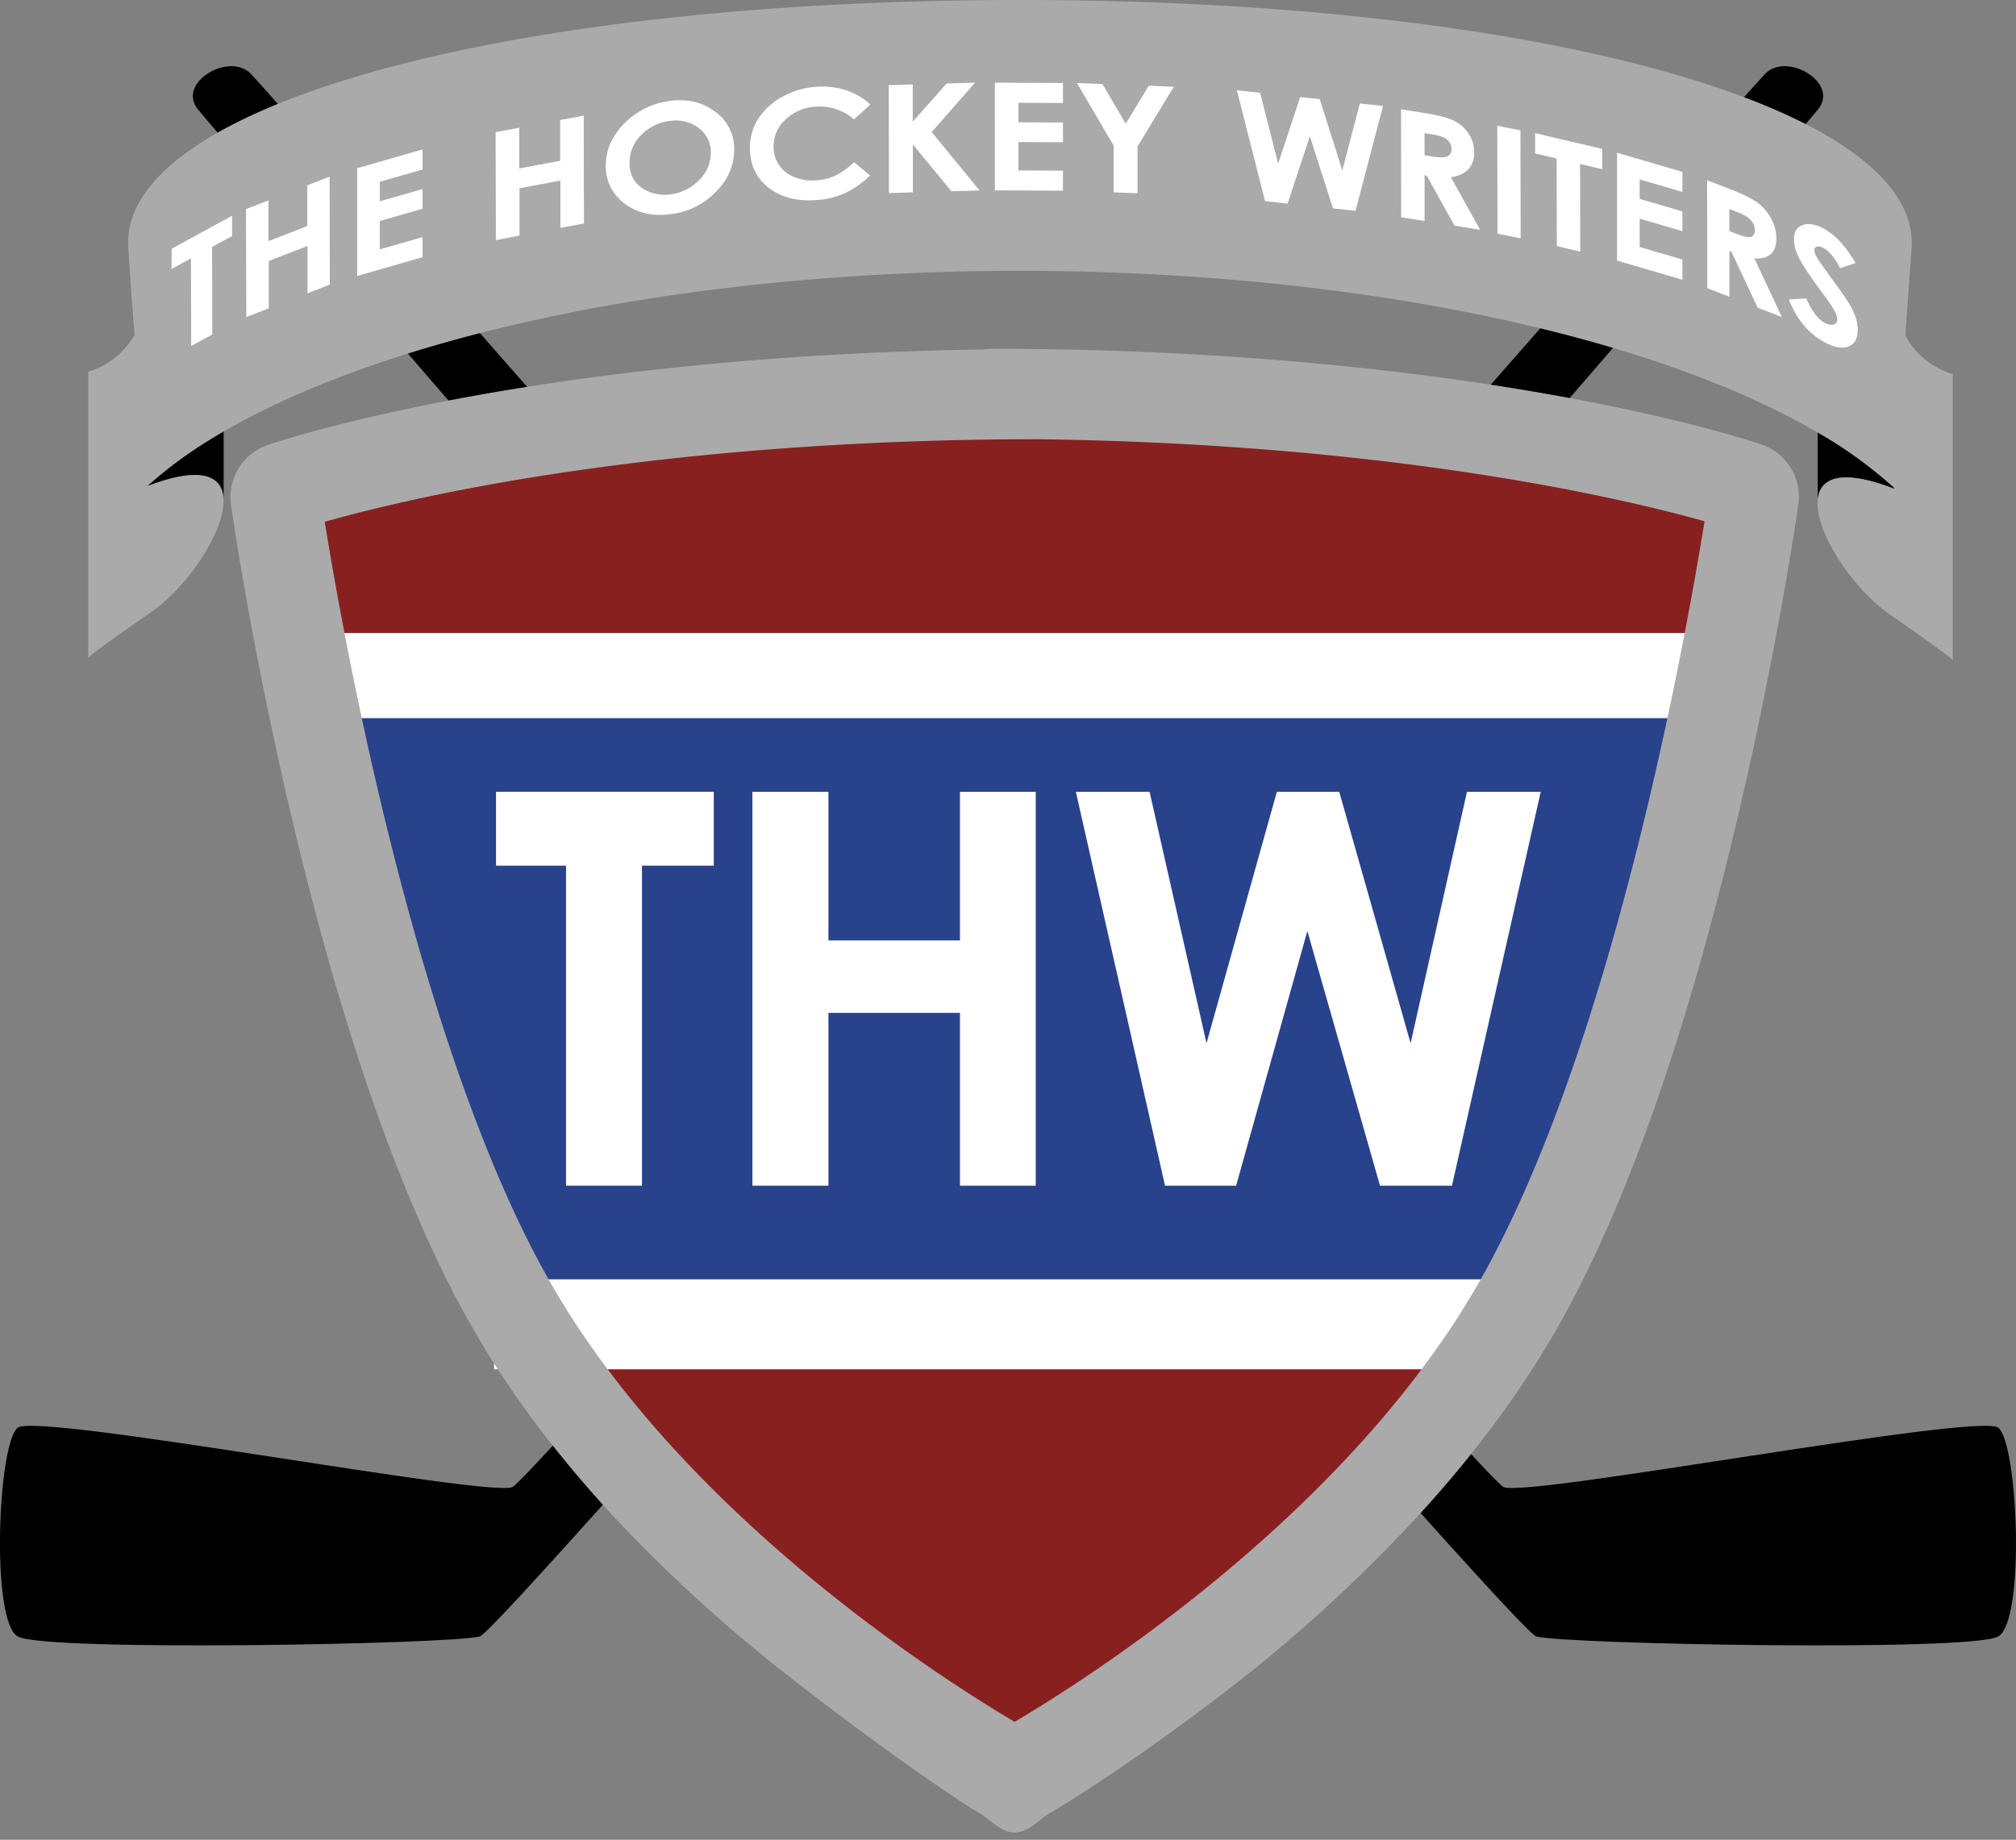 <?xml version="1.0" encoding="UTF-8"?> <svg xmlns="http://www.w3.org/2000/svg" xmlns:xlink="http://www.w3.org/1999/xlink" viewBox="0 0 804.94 734.67"><rect x="0" y="0" width="804.94" height="734.67" fill="#808080" stroke="none"/><defs><style>.cls-1{isolation:isolate;}.cls-2{opacity:0.3;mix-blend-mode:screen;fill:url(#linear-gradient);}.cls-3{fill:#892020;}.cls-4{fill:#fff;}.cls-5{fill:#28428c;}.cls-6{fill:#aaa;}.cls-7{fill:url(#linear-gradient-2);}.cls-8{fill:url(#linear-gradient-3);}.cls-9{fill:url(#linear-gradient-4);}.cls-10{fill:url(#linear-gradient-5);}.cls-11{fill:url(#linear-gradient-6);}.cls-12{fill:none;}</style><linearGradient id="linear-gradient" x1="189.59" y1="480.98" x2="703.22" y2="480.98" gradientUnits="userSpaceOnUse"><stop offset="0"></stop><stop offset="0.43" stop-color="#fff"></stop><stop offset="1"></stop></linearGradient><linearGradient id="linear-gradient-2" x1="726.55" y1="264.76" x2="779.79" y2="264.76" gradientUnits="userSpaceOnUse"><stop offset="0" stop-color="#999"></stop><stop offset="0.12" stop-color="#a2a2a2"></stop><stop offset="0.31" stop-color="#bcbcbc"></stop><stop offset="0.56" stop-color="#e5e5e5"></stop><stop offset="0.57" stop-color="#e6e6e6"></stop><stop offset="0.87" stop-color="#b3b3b3"></stop><stop offset="0.99" stop-color="#666"></stop></linearGradient><linearGradient id="linear-gradient-3" x1="725.72" y1="193.94" x2="725.74" y2="193.94" xlink:href="#linear-gradient-2"></linearGradient><linearGradient id="linear-gradient-4" x1="725.72" y1="180.37" x2="725.74" y2="180.37" xlink:href="#linear-gradient-2"></linearGradient><linearGradient id="linear-gradient-5" x1="83.91" y1="200.16" x2="83.93" y2="200.16" xlink:href="#linear-gradient-2"></linearGradient><linearGradient id="linear-gradient-6" x1="405.12" y1="703.78" x2="405.12" y2="160.98" gradientUnits="userSpaceOnUse"><stop offset="0" stop-color="#eee"></stop><stop offset="1" stop-color="#222"></stop></linearGradient></defs><g class="cls-1"><g id="Layer_1" data-name="Layer 1"><path class="cls-2" d="M673.87,247.4c-12.9,68.54-40.55,191.58-84,266.86-53.92,93.39-157.18,158.18-184.73,174.32-27.54-16.14-130.8-80.93-184.72-174.32-4.51-7.81-8.85-16.14-13-24.86q-9.62,13.26-17.8,27,3.22,6.09,6.56,11.89c61.68,106.84,183,177.85,200.34,187.66a14,14,0,0,0,8.49,2.86h.29a14,14,0,0,0,8.48-2.86c17.35-9.78,138.66-80.8,200.35-187.66C662.24,444.88,691,311,703.22,243.19Q688.43,245.11,673.87,247.4Z"></path><path d="M705.45,28.84c-7.33,6.17-490.86,560.86-500.9,565S15,563.94,7.07,570.12s-10.85,77.17,0,83.35,173.63,3.08,184.48,0S719.74,52.09,726.23,43.26C733.79,33,714.39,21.31,705.45,28.84Z"></path><path d="M99.49,28.84c7.33,6.17,490.86,560.86,500.9,565S790,563.94,797.87,570.12s10.85,77.17,0,83.35-173.62,3.08-184.47,0S85.21,52.09,78.71,43.26C71.15,33,90.55,21.31,99.49,28.84Z"></path><path class="cls-3" d="M405,724.78a21.09,21.09,0,0,1-12.3-4,656.94,656.94,0,0,1-83.59-57.42c-52.46-42.1-92.5-86.72-119-132.62-27.81-48.16-52.58-118.32-73.62-208.53-15.29-65.53-23-118.51-23.28-120.74a21,21,0,0,1,13.92-22.82c4.2-1.45,104.78-35.55,285.48-38.12a21.33,21.33,0,0,1,3.39-.27c194.31,0,302.62,36.59,307.14,38.15a21,21,0,0,1,14,22.79c-.08.54-7.8,54.46-23.29,120.89-21,90.29-45.81,160.49-73.62,208.65-26.5,45.91-66.55,90.53-119,132.64a659.29,659.29,0,0,1-83.58,57.41,21.14,21.14,0,0,1-12.29,4Z"></path><rect class="cls-4" x="127.27" y="252.78" width="551" height="36"></rect><rect class="cls-4" x="197.27" y="510.78" width="404" height="36"></rect><polygon class="cls-5" points="622.68 510.78 187.71 510.78 126.27 286.78 674.27 286.78 622.68 510.78"></polygon><path class="cls-6" d="M703.44,177.53c-1.16-.4-29-9.93-81-19.37-47.38-8.6-125.12-18.88-226.45-18.88a22.6,22.6,0,0,0-3.52.28c-90.72,1.33-160.73,10.76-204.65,18.76-52,9.47-79.87,19-81,19.41a22,22,0,0,0-14.59,23.88c.31,2.18,7.76,54.21,23.3,120.85,21.07,90.31,45.88,160.56,73.73,208.8,15.33,26.56,35.48,53,59.87,78.69A606.67,606.67,0,0,0,315,669.4c37,28.92,68,50.1,77.15,55.27,3.64,2.6,8.08,7.11,12.81,7.11h.29c4.74,0,9.19-4.51,12.83-7.13,9.18-5.18,40.19-24.86,77.13-53.75a611.19,611.19,0,0,0,65.93-60.2C585.55,585,605.7,558.19,621,531.64c27.85-48.25,52.66-118.73,73.73-209.12,15.54-66.7,23-118.88,23.3-121.06A22.05,22.05,0,0,0,703.44,177.53Zm-22.86,30.63c-7.35,45.63-36.91,211.89-90.73,305.1C536.32,606,432.61,671.35,405.12,687.56,377.62,671.34,273.93,606,220.4,513.26,166.61,420.1,137,253.93,129.67,208.37c12.22-3.47,34.33-9.16,65.45-14.79,45.78-8.3,121-18.18,219.15-18.18h.27C557.41,177.21,650,199.55,680.58,208.16Z"></path><path d="M58.72,192.8l0,1.36c.46-.19,1-.39,0,0,21-8.09,29.51-4.39,30.47,4.09h.1c0-4,0-9.5,0-13.67V171.13l-.2-.34A174.44,174.44,0,0,0,58.72,192.8Z"></path><path class="cls-7" d="M779.77,264.74c0,.05,0,.05,0,.05Z"></path><path d="M756.32,193.8l0,1.36c-.46-.19-1-.39,0,0-21-8.09-29.51-4.39-30.47,4.09h-.1c0-4,0-9.5,0-13.67V172.13l.2-.34A174.44,174.44,0,0,1,756.32,193.8Z"></path><path class="cls-6" d="M763.25,99C767,43.08,615.19,0,407.53,0,198.05,0,47.45,43.08,51.22,99c.55,8.08,1,15.47,1.51,22.25l0-.78,1,13.29a31.51,31.51,0,0,1-18.51,14.62V262.74c.15-.32,2.28-2.53,24.93-18.16,15.28-10.55,30.46-33.69,29-46.29-1-8.46-9.42-12.16-30.35-4.14a169.77,169.77,0,0,1,24.81-18.43c65.12-40.35,185.61-67.48,323.57-67.58,134.58.1,252.54,25.92,318.69,64.65a174.32,174.32,0,0,1,30.38,22v.37c.42.18.8.35,0,0-21-8.09-29.51-4.39-30.47,4.09-1.45,12.6,13.73,35.74,29,46.29,22.65,15.63,24.78,17.84,24.93,18.16V149.33s-12.63-3-18.95-15.44M58.33,193.17l0,0L58,189Zm.08,1.13v0C58.22,194.4,58.26,194.37,58.41,194.3Z"></path><path class="cls-8" d="M725.73,187.61c0,4.17,0,8.66,0,12.67Z"></path><path class="cls-9" d="M725.73,173.13v14.48C725.72,180.6,725.7,174.5,725.73,173.13Z"></path><path class="cls-10" d="M83.93,198.28v0c0,1.28,0,2.54,0,3.76v-3.82A0,0,0,0,0,83.93,198.28Z"></path><path class="cls-4" d="M198.05,316.17H285v29.51H256.33V473.47H226V345.68H198.05Z"></path><path class="cls-4" d="M300.42,316.17h30.36v59.35h52.51V316.17h30.26v157.3H383.29v-69H330.78v69H300.42Z"></path><path class="cls-4" d="M429.56,316.17H459l22.73,100.41,28.09-100.41h24.9l28.5,100.41,22.51-100.41h29.45l-35.44,157.3H551l-29-101.7-28.45,101.7H465.17Z"></path><path class="cls-11" d="M405.27,703.78l-.15-.08-.14.08Z"></path><path class="cls-12" d="M636.39,328.69c-13,55.63-27.69,101.76-43.93,137.7C620.5,425.36,636.39,378.49,636.39,328.69Z"></path><path class="cls-4" d="M68.54,99.32,92.67,86.15v8.09l-8,4.34.07,35-8.42,4.6-.08-35-7.74,4.23Z"></path><path class="cls-4" d="M98.2,83.5l9-3.48,0,16.26,15.48-6,0-16.26,8.92-3.48.09,43.1-8.92,3.47,0-18.89-15.47,6,0,18.9-8.95,3.48Z"></path><path class="cls-4" d="M142.61,67.18l26.1-7.5v8l-17.06,4.9,0,7.8,17.06-4.91,0,7.88-17.07,4.91,0,11.33,17.06-4.9,0,8-26.1,7.51Z"></path><path class="cls-4" d="M197.89,52.79,207.34,51l0,16.26,16.32-3.07,0-16.26,9.41-1.77.09,43.09L223.75,91l0-18.89-16.32,3.07,0,18.89L198,95.89Z"></path><path class="cls-4" d="M267.56,40.28q10.49-1.34,18,4.34a18.09,18.09,0,0,1,7.58,15.19q0,9.43-7.41,16.91a30,30,0,0,1-18,8.81q-11.12,1.41-18.48-4.37a18.24,18.24,0,0,1-7.39-15,22.23,22.23,0,0,1,3.4-11.8,28.84,28.84,0,0,1,9.4-9.41A31.14,31.14,0,0,1,267.56,40.28Zm-.08,8A19,19,0,0,0,256,53.93a15.37,15.37,0,0,0-4.65,11.17c0,4.76,2,8.29,5.91,10.56a16.14,16.14,0,0,0,10.49,1.93,18.74,18.74,0,0,0,11.38-5.66,15.25,15.25,0,0,0,4.68-11A11.82,11.82,0,0,0,279,51.12,15,15,0,0,0,267.48,48.32Z"></path><path class="cls-4" d="M347.52,41.75l-6.6,5.94a20.52,20.52,0,0,0-15.19-5.11,18.87,18.87,0,0,0-12,5.08,14.25,14.25,0,0,0-4.86,10.75,13.09,13.09,0,0,0,2.18,7.51,13.26,13.26,0,0,0,6.11,4.81A19.21,19.21,0,0,0,326,72a21.28,21.28,0,0,0,7.52-1.87A29.63,29.63,0,0,0,341,64.75l6.42,5.35A39.21,39.21,0,0,1,337,77.31a33.62,33.62,0,0,1-11.16,2.59q-11.58.82-19-5t-7.41-15.81a21.31,21.31,0,0,1,3.34-11.69,26.25,26.25,0,0,1,9.6-8.74,31.9,31.9,0,0,1,13.48-4A30.91,30.91,0,0,1,337.7,36,25.77,25.77,0,0,1,347.52,41.75Z"></path><path class="cls-4" d="M354.87,34l9.57-.28,0,14.86L378,33.33,389.32,33,372,52.74,391.1,76.05l-11.23.32-15.38-18.7,0,19.15-9.57.27Z"></path><path class="cls-4" d="M397.23,33l27.18.14v8l-17.76-.1v7.8l17.77.09,0,7.88-17.77-.09,0,11.34,17.77.09,0,8-27.18-.14Z"></path><path class="cls-4" d="M430,33.16l10.17.39,9.31,15.85,9.2-15.15,10,.38-14.5,23.88,0,18.67-9.53-.37,0-18.66Z"></path><path class="cls-4" d="M493.86,36.06l9.27,1,7.21,28.28,8.78-26.57,7.83.83,9,28.47,7-26.75,9.27,1L541.22,84.2l-9-1L523,54.4l-8.9,26.91-9-1Z"></path><path class="cls-4" d="M559.4,43.64l9.92,1.6q8.14,1.32,11.6,3.15a14.59,14.59,0,0,1,5.56,5.13,13.33,13.33,0,0,1,2.12,7.34,9.39,9.39,0,0,1-2.31,6.73q-2.31,2.49-7,3.19l11.69,21-10.23-1.65-11.09-20-.86-.13,0,18.25-9.36-1.51ZM568.79,62l2.94.47q4.46.72,6.14,0a3.09,3.09,0,0,0,1.68-3.14,4.49,4.49,0,0,0-.84-2.59,5.7,5.7,0,0,0-2.24-1.86,20.85,20.85,0,0,0-5.13-1.29l-2.56-.41Z"></path><path class="cls-4" d="M597.84,50.22l9.23,1.84.09,43.1-9.23-1.84Z"></path><path class="cls-4" d="M612.93,53.17l26.79,6.3,0,8.09-8.83-2.08.07,35-9.36-2.2-.07-35-8.6-2Z"></path><path class="cls-4" d="M645.65,61l26.09,7.63,0,8-17.06-5,0,7.79,17.06,5v7.88l-17.06-5,0,11.34,17.06,5v8.06l-26.09-7.63Z"></path><path class="cls-4" d="M681.62,72,691,75.6q7.68,3,11,5.53a19.62,19.62,0,0,1,5.25,6.28,16.23,16.23,0,0,1,2,7.77c0,2.83-.71,4.92-2.17,6.25s-3.66,1.92-6.61,1.76l11,23.43-9.66-3.75-10.48-22.31-.81-.32,0,18.26-8.84-3.44Zm8.88,20.28,2.76,1.07q4.22,1.64,5.81,1.23c1.06-.28,1.58-1.21,1.58-2.79a5.44,5.44,0,0,0-.79-2.76,7.64,7.64,0,0,0-2.11-2.32,23,23,0,0,0-4.85-2.34l-2.42-.94Z"></path><path class="cls-4" d="M740.88,105.08l-6.16,2q-3.26-6.23-6.62-8a3.73,3.73,0,0,0-2.68-.6,1.31,1.31,0,0,0-1,1.39,5.21,5.21,0,0,0,.75,2.45q1,1.84,6.12,8.86,4.77,6.52,5.79,8.1a34.76,34.76,0,0,1,3.6,6.77,16.08,16.08,0,0,1,1.07,5.6c0,3.53-1.23,5.78-3.7,6.73s-5.71.35-9.71-1.82a28,28,0,0,1-8.15-6.69,37.94,37.94,0,0,1-5.95-10.32l7-.35q3.16,7.44,7.28,9.67a4.81,4.81,0,0,0,3.61.73,1.92,1.92,0,0,0,1.45-2,7.79,7.79,0,0,0-1.11-3.53,70.85,70.85,0,0,0-4.87-7.12q-7.15-9.63-9.25-13.89a17.21,17.21,0,0,1-2.1-7.36q0-4.48,3.45-5.8t8.56,1.45a25.31,25.31,0,0,1,6.24,4.88A50.35,50.35,0,0,1,740.88,105.08Z"></path></g></g></svg> 